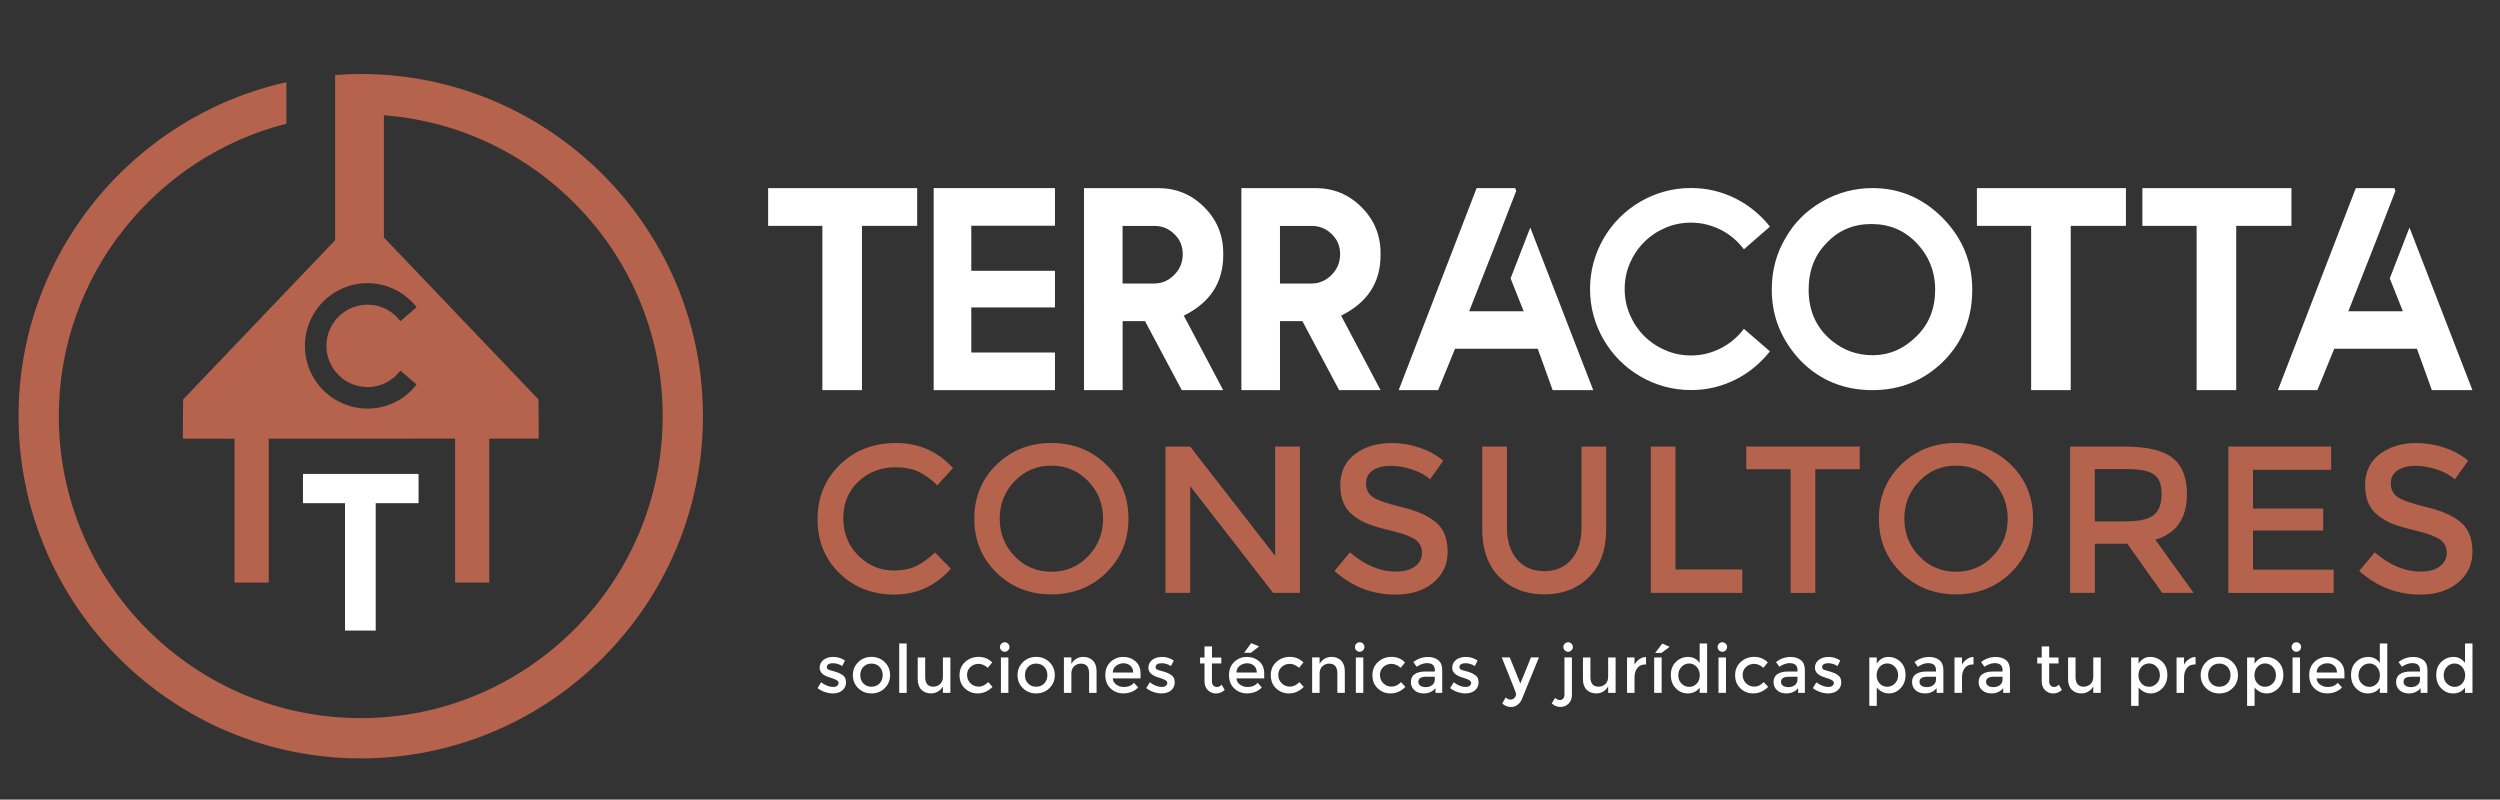 <?xml version="1.0" encoding="utf-8"?>
<!-- Generator: Adobe Illustrator 27.4.0, SVG Export Plug-In . SVG Version: 6.00 Build 0)  -->
<svg version="1.1" xmlns="http://www.w3.org/2000/svg" xmlns:xlink="http://www.w3.org/1999/xlink" x="0px" y="0px"
	 viewBox="0 0 559.54 178.97" style="enable-background:new 0 0 559.54 178.97;" xml:space="preserve">
<rect x="0" y="0" width="559.54" height="178.97" fill="#333333" stroke="none"/>
<style type="text/css">
	.st0{fill:#FFFFFF;}
	.st1{fill:#B5634D;}
</style>
<g id="Capa_1">
</g>
<g id="Capa_2">
	<g>
		<path class="st0" d="M189.35,152.71c0,0.76-0.27,1.36-0.82,1.81c-0.55,0.45-1.25,0.68-2.1,0.68c-0.58,0-1.18-0.1-1.8-0.31
			c-0.62-0.21-1.17-0.5-1.65-0.88l0.8-1.3c0.93,0.7,1.82,1.04,2.69,1.04c0.38,0,0.68-0.09,0.89-0.26s0.33-0.4,0.33-0.66
			c0-0.4-0.53-0.76-1.58-1.07c-0.08-0.03-0.14-0.05-0.18-0.06c-1.65-0.45-2.48-1.19-2.48-2.24c0-0.74,0.29-1.32,0.86-1.77
			c0.57-0.44,1.31-0.66,2.23-0.66c0.91,0,1.78,0.27,2.59,0.81l-0.63,1.24c-0.65-0.43-1.35-0.64-2.1-0.64c-0.4,0-0.72,0.07-0.97,0.22
			c-0.25,0.14-0.37,0.36-0.37,0.65c0,0.26,0.13,0.45,0.39,0.57c0.18,0.09,0.43,0.17,0.75,0.25c0.32,0.08,0.61,0.16,0.86,0.24
			c0.25,0.08,0.49,0.17,0.72,0.27c0.23,0.1,0.48,0.24,0.75,0.42C189.08,151.39,189.35,151.95,189.35,152.71z"/>
		<path class="st0" d="M198.03,154.01c-0.8,0.79-1.79,1.19-2.98,1.19c-1.19,0-2.19-0.4-2.98-1.19c-0.8-0.79-1.19-1.76-1.19-2.9
			c0-1.14,0.4-2.11,1.19-2.9c0.8-0.79,1.79-1.19,2.98-1.19c1.19,0,2.19,0.4,2.98,1.19c0.8,0.79,1.19,1.76,1.19,2.9
			C199.22,152.25,198.82,153.22,198.03,154.01z M193.25,152.98c0.47,0.48,1.07,0.72,1.8,0.72s1.33-0.24,1.8-0.72
			c0.47-0.48,0.71-1.11,0.71-1.87c0-0.77-0.24-1.39-0.71-1.87c-0.47-0.48-1.07-0.72-1.8-0.72s-1.33,0.24-1.8,0.72
			c-0.47,0.48-0.71,1.11-0.71,1.87C192.54,151.88,192.78,152.5,193.25,152.98z"/>
		<path class="st0" d="M202.93,155.08h-1.67v-11.06h1.67V155.08z"/>
		<path class="st0" d="M211.04,151.44v-4.29h1.67v7.93h-1.67v-1.45c-0.27,0.49-0.64,0.87-1.11,1.15c-0.47,0.28-0.98,0.42-1.53,0.42
			c-0.89,0-1.62-0.27-2.17-0.82c-0.55-0.55-0.83-1.34-0.83-2.37v-4.86h1.67v4.35c0,1.46,0.61,2.19,1.82,2.19
			c0.58,0,1.08-0.19,1.51-0.57C210.83,152.73,211.04,152.17,211.04,151.44z"/>
		<path class="st0" d="M218.8,155.2c-1.1,0-2.05-0.37-2.85-1.13c-0.8-0.75-1.19-1.73-1.19-2.95s0.42-2.2,1.25-2.96
			c0.83-0.76,1.84-1.14,3.03-1.14c1.19,0,2.2,0.41,3.03,1.24l-0.98,1.21c-0.68-0.6-1.38-0.89-2.07-0.89c-0.7,0-1.3,0.23-1.81,0.69
			c-0.51,0.46-0.77,1.06-0.77,1.79c0,0.73,0.25,1.35,0.76,1.86c0.51,0.51,1.13,0.76,1.87,0.76c0.74,0,1.44-0.34,2.1-1.01l0.98,1.07
			C221.17,154.71,220.06,155.2,218.8,155.2z"/>
		<path class="st0" d="M224.12,145.56c-0.21-0.21-0.31-0.46-0.31-0.75s0.1-0.54,0.31-0.75c0.21-0.21,0.46-0.31,0.75-0.31
			s0.54,0.1,0.75,0.31c0.21,0.21,0.31,0.46,0.31,0.75s-0.1,0.54-0.31,0.75c-0.21,0.21-0.46,0.31-0.75,0.31
			S224.33,145.77,224.12,145.56z M225.69,155.08h-1.67v-7.93h1.67V155.08z"/>
		<path class="st0" d="M234.89,154.01c-0.8,0.79-1.79,1.19-2.98,1.19c-1.19,0-2.19-0.4-2.98-1.19c-0.8-0.79-1.19-1.76-1.19-2.9
			c0-1.14,0.4-2.11,1.19-2.9c0.8-0.79,1.79-1.19,2.98-1.19c1.19,0,2.19,0.4,2.98,1.19c0.8,0.79,1.19,1.76,1.19,2.9
			C236.08,152.25,235.68,153.22,234.89,154.01z M230.11,152.98c0.47,0.48,1.07,0.72,1.8,0.72c0.73,0,1.33-0.24,1.8-0.72
			c0.47-0.48,0.71-1.11,0.71-1.87c0-0.77-0.24-1.39-0.71-1.87c-0.47-0.48-1.07-0.72-1.8-0.72c-0.73,0-1.33,0.24-1.8,0.72
			c-0.47,0.48-0.71,1.11-0.71,1.87C229.4,151.88,229.63,152.5,230.11,152.98z"/>
		<path class="st0" d="M239.79,150.78v4.29h-1.67v-7.93h1.67v1.45c0.27-0.49,0.64-0.87,1.11-1.15c0.47-0.28,0.98-0.42,1.53-0.42
			c0.89,0,1.62,0.27,2.17,0.82c0.55,0.55,0.83,1.34,0.83,2.37v4.86h-1.67v-4.35c0-1.46-0.61-2.19-1.82-2.19
			c-0.58,0-1.08,0.19-1.51,0.57C240.01,149.49,239.79,150.05,239.79,150.78z"/>
		<path class="st0" d="M255.28,151.84h-6.22c0.04,0.58,0.3,1.04,0.79,1.39c0.49,0.35,1.04,0.53,1.67,0.53
			c0.99,0,1.75-0.31,2.27-0.94l0.95,1.04c-0.85,0.88-1.97,1.33-3.34,1.33c-1.12,0-2.06-0.37-2.84-1.11s-1.17-1.73-1.17-2.98
			c0-1.25,0.4-2.24,1.19-2.97c0.8-0.74,1.73-1.1,2.81-1.1c1.08,0,1.99,0.33,2.75,0.98c0.75,0.65,1.13,1.55,1.13,2.69V151.84z
			 M249.07,150.53h4.55c0-0.67-0.21-1.18-0.63-1.54c-0.42-0.36-0.93-0.54-1.54-0.54c-0.61,0-1.16,0.19-1.65,0.56
			C249.31,149.39,249.07,149.89,249.07,150.53z"/>
		<path class="st0" d="M262.92,152.71c0,0.76-0.27,1.36-0.82,1.81c-0.55,0.45-1.25,0.68-2.1,0.68c-0.58,0-1.18-0.1-1.8-0.31
			c-0.62-0.21-1.17-0.5-1.65-0.88l0.81-1.3c0.92,0.7,1.82,1.04,2.68,1.04c0.38,0,0.68-0.09,0.9-0.26c0.22-0.17,0.33-0.4,0.33-0.66
			c0-0.4-0.53-0.76-1.58-1.07c-0.08-0.03-0.14-0.05-0.18-0.06c-1.65-0.45-2.48-1.19-2.48-2.24c0-0.74,0.29-1.32,0.86-1.77
			c0.57-0.44,1.31-0.66,2.23-0.66s1.78,0.27,2.59,0.81l-0.63,1.24c-0.65-0.43-1.35-0.64-2.1-0.64c-0.4,0-0.72,0.07-0.97,0.22
			c-0.25,0.14-0.37,0.36-0.37,0.65c0,0.26,0.13,0.45,0.39,0.57c0.18,0.09,0.43,0.17,0.75,0.25c0.32,0.08,0.61,0.16,0.86,0.24
			c0.25,0.08,0.49,0.17,0.72,0.27c0.23,0.1,0.48,0.24,0.75,0.42C262.65,151.39,262.92,151.95,262.92,152.71z"/>
		<path class="st0" d="M271.25,148.49v4.03c0,0.38,0.1,0.68,0.3,0.9c0.2,0.22,0.48,0.34,0.84,0.34c0.36,0,0.7-0.17,1.03-0.52
			l0.69,1.18c-0.59,0.53-1.24,0.79-1.95,0.79s-1.32-0.25-1.82-0.74c-0.5-0.49-0.75-1.16-0.75-1.99v-3.98h-1v-1.34h1v-2.49h1.67v2.49
			h2.09v1.34H271.25z"/>
		<path class="st0" d="M282.96,151.84h-6.22c0.04,0.58,0.3,1.04,0.79,1.39c0.49,0.35,1.04,0.53,1.67,0.53
			c0.99,0,1.75-0.31,2.27-0.94l0.95,1.04c-0.85,0.88-1.97,1.33-3.34,1.33c-1.12,0-2.06-0.37-2.84-1.11
			c-0.78-0.74-1.17-1.73-1.17-2.98c0-1.25,0.4-2.24,1.19-2.97c0.8-0.74,1.73-1.1,2.81-1.1c1.08,0,1.99,0.33,2.75,0.98
			c0.75,0.65,1.13,1.55,1.13,2.69V151.84z M276.74,150.53h4.55c0-0.67-0.21-1.18-0.63-1.54c-0.42-0.36-0.93-0.54-1.54-0.54
			c-0.61,0-1.16,0.19-1.65,0.56C276.98,149.39,276.74,149.89,276.74,150.53z M279.98,146.1h-1.52l1.58-2.16l1.76,0.73L279.98,146.1z
			"/>
		<path class="st0" d="M288.46,155.2c-1.1,0-2.05-0.37-2.85-1.13c-0.8-0.75-1.19-1.73-1.19-2.95s0.42-2.2,1.25-2.96
			c0.83-0.76,1.84-1.14,3.03-1.14c1.19,0,2.2,0.41,3.03,1.24l-0.98,1.21c-0.69-0.6-1.38-0.89-2.07-0.89c-0.7,0-1.3,0.23-1.81,0.69
			c-0.51,0.46-0.77,1.06-0.77,1.79c0,0.73,0.25,1.35,0.76,1.86c0.51,0.51,1.13,0.76,1.87,0.76c0.74,0,1.44-0.34,2.09-1.01l0.98,1.07
			C290.84,154.71,289.72,155.2,288.46,155.2z"/>
		<path class="st0" d="M295.35,150.78v4.29h-1.67v-7.93h1.67v1.45c0.27-0.49,0.64-0.87,1.11-1.15c0.47-0.28,0.98-0.42,1.53-0.42
			c0.89,0,1.62,0.27,2.17,0.82s0.83,1.34,0.83,2.37v4.86h-1.67v-4.35c0-1.46-0.61-2.19-1.82-2.19c-0.58,0-1.08,0.19-1.51,0.57
			C295.56,149.49,295.35,150.05,295.35,150.78z"/>
		<path class="st0" d="M303.57,145.56c-0.21-0.21-0.31-0.46-0.31-0.75s0.1-0.54,0.31-0.75c0.21-0.21,0.46-0.31,0.75-0.31
			s0.54,0.1,0.75,0.31c0.21,0.21,0.31,0.46,0.31,0.75s-0.1,0.54-0.31,0.75c-0.21,0.21-0.46,0.31-0.75,0.31
			S303.77,145.77,303.57,145.56z M305.13,155.08h-1.67v-7.93h1.67V155.08z"/>
		<path class="st0" d="M311.21,155.2c-1.1,0-2.05-0.37-2.85-1.13c-0.8-0.75-1.19-1.73-1.19-2.95s0.42-2.2,1.25-2.96
			c0.83-0.76,1.84-1.14,3.03-1.14c1.19,0,2.2,0.41,3.03,1.24l-0.98,1.21c-0.69-0.6-1.38-0.89-2.07-0.89c-0.7,0-1.3,0.23-1.81,0.69
			c-0.51,0.46-0.77,1.06-0.77,1.79c0,0.73,0.25,1.35,0.76,1.86c0.51,0.51,1.13,0.76,1.87,0.76c0.74,0,1.44-0.34,2.09-1.01l0.98,1.07
			C313.59,154.71,312.48,155.2,311.21,155.2z"/>
		<path class="st0" d="M322.8,155.08h-1.52v-1.06c-0.66,0.79-1.54,1.18-2.64,1.18c-0.83,0-1.51-0.23-2.05-0.7
			c-0.54-0.47-0.81-1.09-0.81-1.87c0-0.78,0.29-1.36,0.86-1.75c0.58-0.39,1.36-0.58,2.34-0.58h2.16v-0.3c0-1.05-0.59-1.58-1.76-1.58
			c-0.74,0-1.5,0.27-2.3,0.81l-0.75-1.04c0.96-0.77,2.06-1.15,3.28-1.15c0.93,0,1.7,0.24,2.29,0.71c0.59,0.47,0.89,1.22,0.89,2.23
			V155.08z M321.13,152.13v-0.67h-1.88c-1.2,0-1.8,0.38-1.8,1.13c0,0.39,0.15,0.68,0.45,0.89c0.3,0.2,0.71,0.31,1.25,0.31
			c0.53,0,1-0.15,1.39-0.45C320.93,153.03,321.13,152.63,321.13,152.13z"/>
		<path class="st0" d="M330.93,152.71c0,0.76-0.27,1.36-0.82,1.81c-0.55,0.45-1.25,0.68-2.1,0.68c-0.58,0-1.18-0.1-1.8-0.31
			c-0.62-0.21-1.17-0.5-1.65-0.88l0.81-1.3c0.92,0.7,1.82,1.04,2.68,1.04c0.38,0,0.68-0.09,0.89-0.26c0.22-0.17,0.33-0.4,0.33-0.66
			c0-0.4-0.53-0.76-1.58-1.07c-0.08-0.03-0.14-0.05-0.18-0.06c-1.65-0.45-2.48-1.19-2.48-2.24c0-0.74,0.29-1.32,0.86-1.77
			c0.57-0.44,1.31-0.66,2.23-0.66c0.91,0,1.78,0.27,2.59,0.81l-0.63,1.24c-0.65-0.43-1.35-0.64-2.1-0.64c-0.4,0-0.72,0.07-0.97,0.22
			c-0.25,0.14-0.37,0.36-0.37,0.65c0,0.26,0.13,0.45,0.39,0.57c0.18,0.09,0.43,0.17,0.75,0.25c0.32,0.08,0.61,0.16,0.86,0.24
			c0.25,0.08,0.49,0.17,0.72,0.27c0.23,0.1,0.48,0.24,0.75,0.42C330.66,151.39,330.93,151.95,330.93,152.71z"/>
		<path class="st0" d="M338.2,158.24c-0.73,0-1.38-0.26-1.97-0.79l0.76-1.36c0.35,0.33,0.71,0.49,1.08,0.49s0.68-0.13,0.91-0.4
			c0.23-0.27,0.35-0.56,0.35-0.88c0-0.14-1.07-2.86-3.21-8.16h1.79l2.37,5.85l2.37-5.85h1.79l-3.85,9.42
			c-0.23,0.52-0.56,0.92-0.98,1.22C339.19,158.09,338.72,158.24,338.2,158.24z"/>
		<path class="st0" d="M350.15,155.45v-8.31h1.67v8.36c0,0.84-0.25,1.5-0.75,1.99c-0.5,0.49-1.11,0.74-1.82,0.74
			c-0.71,0-1.36-0.26-1.95-0.79l0.77-1.25c0.34,0.33,0.68,0.49,1.02,0.49c0.34,0,0.6-0.11,0.78-0.33S350.15,155.84,350.15,155.45z
			 M350.22,145.56c-0.21-0.21-0.31-0.46-0.31-0.75s0.1-0.54,0.31-0.75c0.21-0.21,0.46-0.31,0.75-0.31c0.29,0,0.54,0.1,0.75,0.31
			c0.21,0.21,0.31,0.46,0.31,0.75s-0.1,0.54-0.31,0.75c-0.21,0.21-0.46,0.31-0.75,0.31C350.68,145.88,350.43,145.77,350.22,145.56z"
			/>
		<path class="st0" d="M359.93,151.44v-4.29h1.67v7.93h-1.67v-1.45c-0.27,0.49-0.64,0.87-1.11,1.15c-0.47,0.28-0.98,0.42-1.53,0.42
			c-0.89,0-1.62-0.27-2.17-0.82c-0.55-0.55-0.83-1.34-0.83-2.37v-4.86h1.67v4.35c0,1.46,0.61,2.19,1.82,2.19
			c0.58,0,1.08-0.19,1.51-0.57C359.71,152.73,359.93,152.17,359.93,151.44z"/>
		<path class="st0" d="M368.32,148.71c-0.83,0-1.45,0.27-1.86,0.81c-0.42,0.54-0.63,1.26-0.63,2.16v3.4h-1.67v-7.93h1.67v1.6
			c0.27-0.5,0.63-0.9,1.1-1.22c0.46-0.32,0.95-0.48,1.47-0.49l0.02,1.68C368.38,148.71,368.35,148.71,368.32,148.71z"/>
		<path class="st0" d="M370.23,147.15h1.67v7.93h-1.67V147.15z M371.86,146.13h-1.4l1.58-2.09l1.64,0.73L371.86,146.13z"/>
		<path class="st0" d="M375.08,154.06c-0.75-0.76-1.12-1.75-1.12-2.98c0-1.23,0.38-2.22,1.15-2.95c0.77-0.74,1.68-1.1,2.74-1.1
			c1.06,0,1.91,0.45,2.56,1.34v-4.35h1.67v11.06h-1.67v-1.19c-0.62,0.87-1.52,1.31-2.7,1.31
			C376.7,155.2,375.82,154.82,375.08,154.06z M375.63,151.15c0,0.76,0.24,1.38,0.73,1.86c0.49,0.48,1.06,0.72,1.72,0.72
			s1.21-0.24,1.67-0.72s0.69-1.1,0.69-1.86c0-0.76-0.23-1.39-0.69-1.89c-0.46-0.51-1.02-0.76-1.68-0.76c-0.67,0-1.24,0.25-1.72,0.76
			C375.87,149.75,375.63,150.39,375.63,151.15z"/>
		<path class="st0" d="M384.74,145.56c-0.21-0.21-0.31-0.46-0.31-0.75s0.1-0.54,0.31-0.75c0.21-0.21,0.46-0.31,0.75-0.31
			s0.54,0.1,0.75,0.31c0.21,0.21,0.31,0.46,0.31,0.75s-0.1,0.54-0.31,0.75c-0.21,0.21-0.46,0.31-0.75,0.31
			S384.95,145.77,384.74,145.56z M386.3,155.08h-1.67v-7.93h1.67V155.08z"/>
		<path class="st0" d="M392.39,155.2c-1.1,0-2.05-0.37-2.85-1.13s-1.19-1.73-1.19-2.95s0.42-2.2,1.25-2.96
			c0.83-0.76,1.84-1.14,3.03-1.14c1.19,0,2.2,0.41,3.03,1.24l-0.98,1.21c-0.68-0.6-1.38-0.89-2.07-0.89c-0.7,0-1.3,0.23-1.81,0.69
			c-0.51,0.46-0.77,1.06-0.77,1.79c0,0.73,0.25,1.35,0.76,1.86c0.51,0.51,1.13,0.76,1.87,0.76s1.44-0.34,2.1-1.01l0.98,1.07
			C394.76,154.71,393.65,155.2,392.39,155.2z"/>
		<path class="st0" d="M403.97,155.08h-1.52v-1.06c-0.66,0.79-1.54,1.18-2.64,1.18c-0.83,0-1.51-0.23-2.05-0.7
			c-0.54-0.47-0.81-1.09-0.81-1.87c0-0.78,0.29-1.36,0.86-1.75c0.58-0.39,1.36-0.58,2.34-0.58h2.16v-0.3c0-1.05-0.59-1.58-1.76-1.58
			c-0.74,0-1.5,0.27-2.3,0.81l-0.75-1.04c0.96-0.77,2.06-1.15,3.28-1.15c0.93,0,1.7,0.24,2.29,0.71c0.59,0.47,0.89,1.22,0.89,2.23
			V155.08z M402.3,152.13v-0.67h-1.88c-1.2,0-1.8,0.38-1.8,1.13c0,0.39,0.15,0.68,0.45,0.89c0.3,0.2,0.71,0.31,1.25,0.31
			c0.53,0,1-0.15,1.39-0.45C402.1,153.03,402.3,152.63,402.3,152.13z"/>
		<path class="st0" d="M412.1,152.71c0,0.76-0.27,1.36-0.82,1.81c-0.55,0.45-1.25,0.68-2.1,0.68c-0.58,0-1.18-0.1-1.8-0.31
			c-0.62-0.21-1.17-0.5-1.65-0.88l0.81-1.3c0.92,0.7,1.82,1.04,2.68,1.04c0.38,0,0.68-0.09,0.9-0.26c0.22-0.17,0.33-0.4,0.33-0.66
			c0-0.4-0.53-0.76-1.58-1.07c-0.08-0.03-0.14-0.05-0.18-0.06c-1.65-0.45-2.48-1.19-2.48-2.24c0-0.74,0.29-1.32,0.86-1.77
			c0.57-0.44,1.31-0.66,2.23-0.66c0.91,0,1.78,0.27,2.59,0.81l-0.63,1.24c-0.65-0.43-1.35-0.64-2.1-0.64c-0.4,0-0.72,0.07-0.97,0.22
			c-0.25,0.14-0.37,0.36-0.37,0.65c0,0.26,0.13,0.45,0.39,0.57c0.18,0.09,0.43,0.17,0.75,0.25c0.32,0.08,0.61,0.16,0.86,0.24
			c0.25,0.08,0.49,0.17,0.72,0.27c0.23,0.1,0.48,0.24,0.75,0.42C411.83,151.39,412.1,151.95,412.1,152.71z"/>
		<path class="st0" d="M422.63,147.03c1.06,0,1.97,0.37,2.73,1.1c0.76,0.74,1.13,1.72,1.13,2.94c0,1.22-0.38,2.22-1.12,2.98
			c-0.75,0.77-1.63,1.15-2.63,1.15s-1.9-0.44-2.69-1.31v4.09h-1.67v-10.83h1.67v1.39C420.7,147.53,421.56,147.03,422.63,147.03z
			 M420.02,151.13c0,0.76,0.23,1.37,0.69,1.86c0.46,0.48,1.01,0.72,1.67,0.72c0.66,0,1.23-0.24,1.72-0.72
			c0.49-0.48,0.73-1.1,0.73-1.86c0-0.76-0.24-1.39-0.72-1.89c-0.48-0.5-1.05-0.75-1.72-0.75c-0.67,0-1.23,0.25-1.68,0.75
			C420.25,149.74,420.02,150.37,420.02,151.13z"/>
		<path class="st0" d="M434.97,155.08h-1.52v-1.06c-0.66,0.79-1.53,1.18-2.64,1.18c-0.83,0-1.51-0.23-2.05-0.7
			c-0.54-0.47-0.81-1.09-0.81-1.87c0-0.78,0.29-1.36,0.86-1.75c0.58-0.39,1.36-0.58,2.34-0.58h2.16v-0.3c0-1.05-0.59-1.58-1.76-1.58
			c-0.74,0-1.5,0.27-2.3,0.81l-0.75-1.04c0.96-0.77,2.06-1.15,3.28-1.15c0.93,0,1.7,0.24,2.29,0.71c0.59,0.47,0.89,1.22,0.89,2.23
			V155.08z M433.3,152.13v-0.67h-1.88c-1.2,0-1.81,0.38-1.81,1.13c0,0.39,0.15,0.68,0.45,0.89c0.3,0.2,0.71,0.31,1.24,0.31
			c0.53,0,1-0.15,1.39-0.45C433.1,153.03,433.3,152.63,433.3,152.13z"/>
		<path class="st0" d="M441.61,148.71c-0.83,0-1.45,0.27-1.86,0.81c-0.42,0.54-0.63,1.26-0.63,2.16v3.4h-1.67v-7.93h1.67v1.6
			c0.27-0.5,0.63-0.9,1.1-1.22c0.46-0.32,0.95-0.48,1.47-0.49l0.02,1.68C441.67,148.71,441.64,148.71,441.61,148.71z"/>
		<path class="st0" d="M449.87,155.08h-1.52v-1.06c-0.66,0.79-1.53,1.18-2.64,1.18c-0.83,0-1.51-0.23-2.05-0.7
			c-0.54-0.47-0.81-1.09-0.81-1.87c0-0.78,0.29-1.36,0.86-1.75c0.58-0.39,1.36-0.58,2.34-0.58h2.16v-0.3c0-1.05-0.59-1.58-1.76-1.58
			c-0.74,0-1.5,0.27-2.3,0.81l-0.75-1.04c0.96-0.77,2.06-1.15,3.28-1.15c0.93,0,1.7,0.24,2.29,0.71c0.59,0.47,0.89,1.22,0.89,2.23
			V155.08z M448.2,152.13v-0.67h-1.88c-1.2,0-1.81,0.38-1.81,1.13c0,0.39,0.15,0.68,0.45,0.89c0.3,0.2,0.71,0.31,1.25,0.31
			c0.53,0,1-0.15,1.39-0.45C448,153.03,448.2,152.63,448.2,152.13z"/>
		<path class="st0" d="M458.64,148.49v4.03c0,0.38,0.1,0.68,0.3,0.9c0.2,0.22,0.48,0.34,0.83,0.34s0.7-0.17,1.03-0.52l0.69,1.18
			c-0.59,0.53-1.24,0.79-1.95,0.79c-0.71,0-1.32-0.25-1.82-0.74c-0.5-0.49-0.75-1.16-0.75-1.99v-3.98h-1v-1.34h1v-2.49h1.67v2.49
			h2.09v1.34H458.64z"/>
		<path class="st0" d="M468.51,151.44v-4.29h1.67v7.93h-1.67v-1.45c-0.27,0.49-0.64,0.87-1.11,1.15c-0.47,0.28-0.98,0.42-1.53,0.42
			c-0.89,0-1.62-0.27-2.17-0.82c-0.55-0.55-0.83-1.34-0.83-2.37v-4.86h1.67v4.35c0,1.46,0.61,2.19,1.82,2.19
			c0.58,0,1.08-0.19,1.51-0.57C468.29,152.73,468.51,152.17,468.51,151.44z"/>
		<path class="st0" d="M481.23,147.03c1.06,0,1.97,0.37,2.73,1.1c0.76,0.74,1.13,1.72,1.13,2.94c0,1.22-0.38,2.22-1.13,2.98
			c-0.75,0.77-1.63,1.15-2.62,1.15s-1.9-0.44-2.69-1.31v4.09h-1.67v-10.83h1.67v1.39C479.3,147.53,480.16,147.03,481.23,147.03z
			 M478.62,151.13c0,0.76,0.23,1.37,0.69,1.86c0.46,0.48,1.01,0.72,1.67,0.72c0.66,0,1.23-0.24,1.71-0.72
			c0.49-0.48,0.73-1.1,0.73-1.86c0-0.76-0.24-1.39-0.72-1.89c-0.48-0.5-1.05-0.75-1.71-0.75s-1.23,0.25-1.68,0.75
			C478.85,149.74,478.62,150.37,478.62,151.13z"/>
		<path class="st0" d="M491.31,148.71c-0.83,0-1.45,0.27-1.86,0.81c-0.42,0.54-0.63,1.26-0.63,2.16v3.4h-1.67v-7.93h1.67v1.6
			c0.27-0.5,0.63-0.9,1.1-1.22c0.46-0.32,0.95-0.48,1.47-0.49l0.02,1.68C491.37,148.71,491.34,148.71,491.31,148.71z"/>
		<path class="st0" d="M499.7,154.01c-0.8,0.79-1.79,1.19-2.98,1.19c-1.19,0-2.19-0.4-2.98-1.19c-0.8-0.79-1.19-1.76-1.19-2.9
			c0-1.14,0.4-2.11,1.19-2.9c0.8-0.79,1.79-1.19,2.98-1.19c1.19,0,2.19,0.4,2.98,1.19c0.8,0.79,1.19,1.76,1.19,2.9
			C500.9,152.25,500.5,153.22,499.7,154.01z M494.92,152.98c0.47,0.48,1.07,0.72,1.8,0.72c0.73,0,1.33-0.24,1.8-0.72
			c0.47-0.48,0.71-1.11,0.71-1.87c0-0.77-0.24-1.39-0.71-1.87c-0.47-0.48-1.07-0.72-1.8-0.72c-0.73,0-1.33,0.24-1.8,0.72
			c-0.47,0.48-0.71,1.11-0.71,1.87C494.21,151.88,494.45,152.5,494.92,152.98z"/>
		<path class="st0" d="M507.19,147.03c1.06,0,1.97,0.37,2.73,1.1c0.76,0.74,1.13,1.72,1.13,2.94c0,1.22-0.38,2.22-1.12,2.98
			c-0.75,0.77-1.63,1.15-2.63,1.15s-1.9-0.44-2.69-1.31v4.09h-1.67v-10.83h1.67v1.39C505.26,147.53,506.12,147.03,507.19,147.03z
			 M504.58,151.13c0,0.76,0.23,1.37,0.69,1.86c0.46,0.48,1.01,0.72,1.67,0.72c0.66,0,1.23-0.24,1.72-0.72
			c0.49-0.48,0.73-1.1,0.73-1.86c0-0.76-0.24-1.39-0.72-1.89c-0.48-0.5-1.05-0.75-1.72-0.75c-0.67,0-1.23,0.25-1.68,0.75
			C504.81,149.74,504.58,150.37,504.58,151.13z"/>
		<path class="st0" d="M513.21,145.56c-0.21-0.21-0.31-0.46-0.31-0.75s0.1-0.54,0.31-0.75c0.21-0.21,0.46-0.31,0.75-0.31
			s0.54,0.1,0.75,0.31c0.21,0.21,0.31,0.46,0.31,0.75s-0.1,0.54-0.31,0.75c-0.21,0.21-0.46,0.31-0.75,0.31
			S513.42,145.77,513.21,145.56z M514.78,155.08h-1.67v-7.93h1.67V155.08z"/>
		<path class="st0" d="M524.72,151.84h-6.22c0.04,0.58,0.3,1.04,0.79,1.39c0.49,0.35,1.04,0.53,1.67,0.53
			c0.99,0,1.75-0.31,2.27-0.94l0.96,1.04c-0.85,0.88-1.97,1.33-3.34,1.33c-1.11,0-2.06-0.37-2.84-1.11s-1.17-1.73-1.17-2.98
			c0-1.25,0.4-2.24,1.19-2.97c0.8-0.74,1.73-1.1,2.81-1.1c1.08,0,2,0.33,2.75,0.98c0.76,0.65,1.13,1.55,1.13,2.69V151.84z
			 M518.5,150.53h4.55c0-0.67-0.21-1.18-0.63-1.54c-0.42-0.36-0.93-0.54-1.54-0.54s-1.16,0.19-1.65,0.56
			C518.75,149.39,518.5,149.89,518.5,150.53z"/>
		<path class="st0" d="M527.32,154.06c-0.75-0.76-1.12-1.75-1.12-2.98c0-1.23,0.38-2.22,1.15-2.95c0.76-0.74,1.68-1.1,2.73-1.1
			c1.06,0,1.91,0.45,2.56,1.34v-4.35h1.67v11.06h-1.67v-1.19c-0.62,0.87-1.51,1.31-2.7,1.31
			C528.94,155.2,528.06,154.82,527.32,154.06z M527.87,151.15c0,0.76,0.24,1.38,0.73,1.86c0.49,0.48,1.06,0.72,1.71,0.72
			s1.21-0.24,1.67-0.72s0.68-1.1,0.68-1.86c0-0.76-0.23-1.39-0.68-1.89c-0.46-0.51-1.02-0.76-1.68-0.76s-1.24,0.25-1.72,0.76
			C528.11,149.75,527.87,150.39,527.87,151.15z"/>
		<path class="st0" d="M543.3,155.08h-1.52v-1.06c-0.66,0.79-1.54,1.18-2.64,1.18c-0.82,0-1.51-0.23-2.05-0.7
			c-0.54-0.47-0.81-1.09-0.81-1.87c0-0.78,0.29-1.36,0.86-1.75c0.58-0.39,1.36-0.58,2.34-0.58h2.16v-0.3c0-1.05-0.59-1.58-1.76-1.58
			c-0.74,0-1.5,0.27-2.29,0.81l-0.75-1.04c0.96-0.77,2.06-1.15,3.28-1.15c0.93,0,1.7,0.24,2.29,0.71c0.59,0.47,0.89,1.22,0.89,2.23
			V155.08z M541.63,152.13v-0.67h-1.88c-1.2,0-1.8,0.38-1.8,1.13c0,0.39,0.15,0.68,0.45,0.89c0.3,0.2,0.71,0.31,1.25,0.31
			c0.53,0,1-0.15,1.39-0.45C541.43,153.03,541.63,152.63,541.63,152.13z"/>
		<path class="st0" d="M546.39,154.06c-0.75-0.76-1.12-1.75-1.12-2.98c0-1.23,0.38-2.22,1.15-2.95c0.76-0.74,1.68-1.1,2.73-1.1
			c1.06,0,1.91,0.45,2.56,1.34v-4.35h1.67v11.06h-1.67v-1.19c-0.62,0.87-1.51,1.31-2.7,1.31
			C548.01,155.2,547.13,154.82,546.39,154.06z M546.94,151.15c0,0.76,0.24,1.38,0.73,1.86c0.49,0.48,1.06,0.72,1.71,0.72
			s1.21-0.24,1.67-0.72s0.69-1.1,0.69-1.86c0-0.76-0.23-1.39-0.69-1.89c-0.46-0.51-1.02-0.76-1.68-0.76s-1.24,0.25-1.72,0.76
			C547.18,149.75,546.94,150.39,546.94,151.15z"/>
	</g>
	<g>
		<path class="st1" d="M200.04,127.69c1.91,0,3.55-0.32,4.92-0.96c1.37-0.64,2.81-1.66,4.31-3.07l3.56,3.65
			c-3.47,3.84-7.68,5.76-12.63,5.76s-9.06-1.59-12.32-4.78c-3.27-3.19-4.9-7.22-4.9-12.09c0-4.87,1.66-8.93,4.99-12.18
			c3.33-3.25,7.53-4.87,12.6-4.87s9.32,1.87,12.72,5.62l-3.51,3.84c-1.56-1.5-3.04-2.55-4.43-3.14c-1.39-0.59-3.02-0.89-4.9-0.89
			c-3.31,0-6.09,1.07-8.34,3.21c-2.25,2.14-3.37,4.87-3.37,8.2c0,3.33,1.12,6.11,3.35,8.34
			C194.33,126.57,196.98,127.69,200.04,127.69z"/>
		<path class="st1" d="M247.6,128.18c-3.31,3.23-7.4,4.85-12.28,4.85c-4.87,0-8.97-1.62-12.28-4.85c-3.31-3.23-4.97-7.26-4.97-12.09
			c0-4.83,1.65-8.86,4.97-12.09c3.31-3.23,7.4-4.85,12.28-4.85c4.87,0,8.97,1.62,12.28,4.85c3.31,3.23,4.97,7.26,4.97,12.09
			C252.56,120.92,250.91,124.95,247.6,128.18z M243.54,107.68c-2.23-2.31-4.97-3.47-8.22-3.47s-5.99,1.16-8.22,3.47
			c-2.23,2.31-3.35,5.12-3.35,8.41c0,3.3,1.12,6.1,3.35,8.41c2.23,2.31,4.97,3.47,8.22,3.47s5.99-1.16,8.22-3.47
			c2.23-2.31,3.35-5.12,3.35-8.41C246.89,112.8,245.78,109.99,243.54,107.68z"/>
		<path class="st1" d="M285.41,99.95h5.53v32.75h-6l-18.56-23.9v23.9h-5.53V99.95h5.53l19.02,24.46V99.95z"/>
		<path class="st1" d="M311.25,104.26c-1.61,0-2.93,0.33-3.96,0.98c-1.03,0.66-1.55,1.65-1.55,2.98s0.52,2.34,1.55,3.05
			c1.03,0.7,3.23,1.46,6.58,2.27c3.36,0.81,5.89,1.95,7.59,3.42c1.7,1.47,2.55,3.63,2.55,6.49c0,2.86-1.08,5.18-3.23,6.96
			c-2.16,1.78-4.98,2.67-8.48,2.67c-5.12,0-9.67-1.76-13.63-5.29l3.47-4.17c3.31,2.87,6.75,4.31,10.31,4.31
			c1.78,0,3.19-0.38,4.24-1.15s1.57-1.78,1.57-3.05c0-1.26-0.49-2.25-1.48-2.95c-0.98-0.7-2.68-1.34-5.09-1.92
			c-2.41-0.58-4.23-1.11-5.48-1.59c-1.25-0.48-2.36-1.12-3.33-1.9c-1.94-1.47-2.9-3.72-2.9-6.75c0-3.03,1.1-5.36,3.3-7
			c2.2-1.64,4.93-2.46,8.18-2.46c2.09,0,4.17,0.34,6.23,1.03c2.06,0.69,3.84,1.66,5.34,2.91l-2.95,4.17
			c-0.97-0.87-2.28-1.59-3.94-2.16C314.49,104.54,312.86,104.26,311.25,104.26z"/>
		<path class="st1" d="M339.53,125.21c1.5,1.75,3.53,2.62,6.09,2.62c2.56,0,4.59-0.87,6.09-2.62c1.5-1.75,2.25-4.12,2.25-7.12V99.95
			h5.53v18.37c0,4.72-1.3,8.35-3.89,10.89c-2.59,2.55-5.92,3.82-9.98,3.82s-7.39-1.27-9.98-3.82c-2.59-2.55-3.89-6.18-3.89-10.89
			V99.95h5.53v18.13C337.28,121.08,338.03,123.46,339.53,125.21z"/>
		<path class="st1" d="M369.47,132.7V99.95H375v27.5h14.95v5.25H369.47z"/>
		<path class="st1" d="M406.3,105.01v27.69h-5.53v-27.69h-9.93v-5.06h25.4v5.06H406.3z"/>
		<path class="st1" d="M450.06,128.18c-3.31,3.23-7.4,4.85-12.28,4.85c-4.87,0-8.97-1.62-12.28-4.85
			c-3.31-3.23-4.97-7.26-4.97-12.09c0-4.83,1.66-8.86,4.97-12.09c3.31-3.23,7.4-4.85,12.28-4.85c4.87,0,8.97,1.62,12.28,4.85
			c3.31,3.23,4.97,7.26,4.97,12.09C455.03,120.92,453.37,124.95,450.06,128.18z M446.01,107.68c-2.23-2.31-4.97-3.47-8.22-3.47
			c-3.25,0-5.99,1.16-8.22,3.47c-2.23,2.31-3.35,5.12-3.35,8.41c0,3.3,1.12,6.1,3.35,8.41c2.23,2.31,4.97,3.47,8.22,3.47
			c3.25,0,5.99-1.16,8.22-3.47c2.23-2.31,3.35-5.12,3.35-8.41C449.36,112.8,448.24,109.99,446.01,107.68z"/>
		<path class="st1" d="M489.47,110.59c0,5.4-2.36,8.81-7.07,10.21l8.57,11.9h-7.03l-7.82-11.01h-7.26v11.01h-5.53V99.95h12.18
			c5,0,8.58,0.84,10.73,2.53C488.39,104.17,489.47,106.87,489.47,110.59z M482.11,115.23c1.12-0.97,1.69-2.52,1.69-4.66
			c0-2.14-0.58-3.61-1.73-4.4c-1.16-0.8-3.22-1.19-6.19-1.19h-7.03v11.71h6.89C478.86,116.68,480.99,116.19,482.11,115.23z"/>
		<path class="st1" d="M521.75,99.95v5.2h-17.48v8.67h15.7v4.92h-15.7v8.76h18.04v5.2h-23.57V99.95H521.75z"/>
		<path class="st1" d="M540.61,104.26c-1.61,0-2.93,0.33-3.96,0.98c-1.03,0.66-1.55,1.65-1.55,2.98s0.52,2.34,1.55,3.05
			c1.03,0.7,3.23,1.46,6.58,2.27c3.36,0.81,5.89,1.95,7.59,3.42c1.7,1.47,2.56,3.63,2.56,6.49c0,2.86-1.08,5.18-3.23,6.96
			c-2.16,1.78-4.98,2.67-8.48,2.67c-5.12,0-9.67-1.76-13.64-5.29l3.47-4.17c3.31,2.87,6.75,4.31,10.31,4.31
			c1.78,0,3.19-0.38,4.24-1.15c1.05-0.77,1.57-1.78,1.57-3.05c0-1.26-0.49-2.25-1.48-2.95c-0.98-0.7-2.68-1.34-5.08-1.92
			c-2.41-0.58-4.23-1.11-5.48-1.59c-1.25-0.48-2.36-1.12-3.33-1.9c-1.94-1.47-2.9-3.72-2.9-6.75c0-3.03,1.1-5.36,3.3-7
			c2.2-1.64,4.93-2.46,8.18-2.46c2.09,0,4.17,0.34,6.23,1.03c2.06,0.69,3.84,1.66,5.34,2.91l-2.95,4.17
			c-0.97-0.87-2.28-1.59-3.94-2.16C543.85,104.54,542.22,104.26,540.61,104.26z"/>
	</g>
	<g>
		<path class="st0" d="M205.28,42.1v8.45h-4.1h-8.26v36.77h-8.86V50.55h-8.04h-4.1V42.1H205.28z"/>
		<path class="st0" d="M236.12,42.1v8.42h-18.73v10.09h18.73v8.2h-18.73V78.9h18.73v8.42h-27.15V42.1H236.12z"/>
		<path class="st0" d="M273.77,87.32h-9.27l-8.23-15.45h-5.01v15.45h-8.64V42.1h16.59c4.04,0,7.47,1.42,10.31,4.26
			s4.26,6.28,4.26,10.31v0.44c0,6.12-2.94,10.63-8.83,13.53L273.77,87.32z M258.35,63.45c1.72,0,3.22-0.65,4.48-1.95
			c1.26-1.26,1.89-2.81,1.89-4.63c0-1.79-0.63-3.28-1.89-4.48c-1.24-1.22-2.73-1.83-4.48-1.83h-7.1v12.9H258.35z"/>
		<path class="st0" d="M308.99,87.32h-9.27l-8.23-15.45h-5.01v15.45h-8.64V42.1h16.58c4.04,0,7.47,1.42,10.31,4.26
			s4.26,6.28,4.26,10.31v0.44c0,6.12-2.94,10.63-8.83,13.53L308.99,87.32z M293.57,63.45c1.72,0,3.22-0.65,4.48-1.95
			c1.26-1.26,1.89-2.81,1.89-4.63c0-1.79-0.63-3.28-1.89-4.48c-1.24-1.22-2.73-1.83-4.48-1.83h-7.09v12.9H293.57z"/>
		<path class="st0" d="M339.13,42.1l0.22,0.63l-4.41,11.38l-6.12,15.55h12.2l-2.93-7.35l4.41-11.38l14.09,36.39h-9.08l-3.34-9.27
			h-18.51l-3.78,9.27h-8.83l17.44-45.22H339.13z"/>
		<path class="st0" d="M378.48,79.56c1.22,0,2.39-0.14,3.52-0.43c1.12-0.28,2.19-0.69,3.2-1.21s1.94-1.15,2.81-1.88
			c0.86-0.73,1.63-1.54,2.3-2.44l5.83,5.04c-1.03,1.3-2.19,2.49-3.48,3.56c-1.29,1.07-2.69,1.99-4.19,2.74
			c-1.5,0.76-3.09,1.34-4.76,1.75c-1.67,0.41-3.41,0.61-5.22,0.61c-2.08,0-4.08-0.27-6.01-0.8c-1.92-0.54-3.73-1.3-5.41-2.29
			c-1.68-0.99-3.21-2.16-4.57-3.53c-1.37-1.37-2.54-2.89-3.53-4.57c-0.99-1.68-1.75-3.48-2.29-5.41c-0.54-1.92-0.8-3.93-0.8-6.01
			c0-2.08,0.27-4.08,0.8-6.01c0.54-1.92,1.3-3.73,2.29-5.41c0.99-1.68,2.16-3.2,3.53-4.57c1.37-1.37,2.89-2.54,4.57-3.53
			c1.68-0.99,3.48-1.75,5.41-2.29c1.92-0.54,3.93-0.8,6.01-0.8c1.81,0,3.55,0.21,5.22,0.61c1.67,0.41,3.26,0.99,4.76,1.75
			c1.5,0.76,2.9,1.67,4.19,2.73c1.29,1.06,2.45,2.24,3.48,3.55l-5.83,5.08c-0.67-0.9-1.44-1.72-2.3-2.46
			c-0.86-0.73-1.8-1.36-2.81-1.88s-2.08-0.91-3.2-1.2c-1.12-0.28-2.3-0.43-3.52-0.43c-2.04,0-3.96,0.39-5.77,1.17
			c-1.81,0.78-3.38,1.84-4.73,3.19c-1.34,1.34-2.41,2.92-3.18,4.71c-0.78,1.8-1.17,3.73-1.17,5.79c0,2.04,0.39,3.96,1.17,5.77
			c0.78,1.81,1.84,3.38,3.18,4.73c1.34,1.34,2.92,2.41,4.73,3.18C374.52,79.17,376.44,79.56,378.48,79.56z"/>
		<path class="st0" d="M419.09,87.32c-6.41,0-11.78-2.21-16.11-6.62c-4.29-4.58-6.43-9.87-6.43-15.86c0-4.25,1.01-8.07,3.03-11.48
			c1.93-3.45,4.67-6.19,8.2-8.23c3.51-2.02,7.28-3.03,11.32-3.03c6.01,0,11.23,2.21,15.64,6.62c4.46,4.5,6.68,9.87,6.68,16.11
			c0,6.39-2.15,11.74-6.46,16.05C430.6,85.17,425.31,87.32,419.09,87.32z M419.09,79.5c1.91,0,3.68-0.36,5.31-1.07
			c1.63-0.71,3.14-1.77,4.53-3.15c2.8-2.73,4.19-6.21,4.19-10.44c0-4.06-1.4-7.55-4.19-10.47c-2.69-2.82-6.04-4.23-10.06-4.23
			c-4.06,0-7.4,1.41-10.03,4.23c-2.69,2.71-4.04,6.2-4.04,10.47c0,4.79,1.75,8.61,5.23,11.45C412.67,78.43,415.69,79.5,419.09,79.5z
			"/>
		<path class="st0" d="M475.82,42.1v8.45h-4.1h-8.26v36.77h-8.86V50.55h-8.04h-4.1V42.1H475.82z"/>
		<path class="st0" d="M512.86,42.1v8.45h-4.1h-8.26v36.77h-8.86V50.55h-8.04h-4.1V42.1H512.86z"/>
		<path class="st0" d="M535.91,42.1l0.22,0.63l-4.41,11.38l-6.12,15.55h12.2l-2.93-7.35l4.41-11.38l14.09,36.39h-9.08l-3.34-9.27
			h-18.51l-3.78,9.27h-8.83l17.44-45.22H535.91z"/>
	</g>
	<polygon class="st0" points="84.09,141.13 84.09,112.62 90.5,112.62 93.68,112.62 93.68,106.07 67.81,106.07 67.81,112.62 
		70.99,112.62 77.22,112.62 77.22,141.13 	"/>
	<path class="st1" d="M80.74,16.56c-1.93,0-3.84,0.1-5.73,0.24v9.03v24.74v3.19L40.98,89.41l-0.06,8.77l11.58,0.01v32.21h7.65V98.18
		l0.61,0l5.7,0l0,0l35.4-0.01v32.21h7.65V98.17l11.07,0l-0.06-8.77L85.92,53.15V25.79c34.85,2.66,62.4,31.84,62.4,67.36
		c0,37.26-30.32,67.58-67.58,67.58c-37.26,0-67.58-30.32-67.58-67.58c0-31.52,21.7-58.04,50.94-65.47V18.4
		C29.85,26.02,4.15,56.64,4.15,93.15c0,42.23,34.36,76.59,76.59,76.59s76.59-34.36,76.59-76.59S122.97,16.56,80.74,16.56z
		 M88.48,64.85c0.93,0.47,1.8,1.03,2.6,1.69c0.8,0.66,1.52,1.39,2.16,2.2l-3.62,3.15c-0.42-0.56-0.89-1.07-1.43-1.53
		c-0.54-0.46-1.12-0.85-1.74-1.17c-0.63-0.32-1.29-0.57-1.99-0.74c-0.7-0.18-1.43-0.26-2.18-0.26c-1.27,0-2.46,0.24-3.58,0.72
		c-1.12,0.48-2.1,1.14-2.94,1.98c-0.83,0.84-1.49,1.81-1.98,2.93c-0.48,1.12-0.72,2.31-0.72,3.59c0,1.27,0.24,2.46,0.72,3.58
		c0.48,1.12,1.14,2.1,1.98,2.94c0.84,0.84,1.81,1.5,2.94,1.98c1.12,0.48,2.32,0.72,3.58,0.72c0.76,0,1.48-0.09,2.18-0.26
		c0.7-0.18,1.36-0.43,1.99-0.75c0.63-0.33,1.21-0.71,1.74-1.16c0.53-0.45,1.01-0.96,1.43-1.52l3.62,3.13
		c-0.64,0.81-1.36,1.55-2.16,2.21c-0.8,0.67-1.67,1.23-2.6,1.7c-0.93,0.47-1.92,0.83-2.96,1.09c-1.04,0.25-2.12,0.38-3.24,0.38
		c-1.29,0-2.54-0.17-3.73-0.5c-1.19-0.33-2.31-0.81-3.36-1.42c-1.04-0.61-1.99-1.34-2.84-2.19c-0.85-0.85-1.58-1.79-2.19-2.84
		c-0.61-1.04-1.09-2.16-1.42-3.36c-0.33-1.19-0.5-2.44-0.5-3.73c0-1.29,0.17-2.54,0.5-3.73c0.33-1.19,0.81-2.31,1.42-3.36
		c0.61-1.04,1.34-1.99,2.19-2.84c0.85-0.85,1.79-1.58,2.84-2.19c1.04-0.61,2.16-1.09,3.36-1.42c1.19-0.33,2.44-0.5,3.73-0.5
		c1.12,0,2.2,0.13,3.24,0.38C86.56,64.02,87.54,64.38,88.48,64.85z"/>
</g>
</svg>
